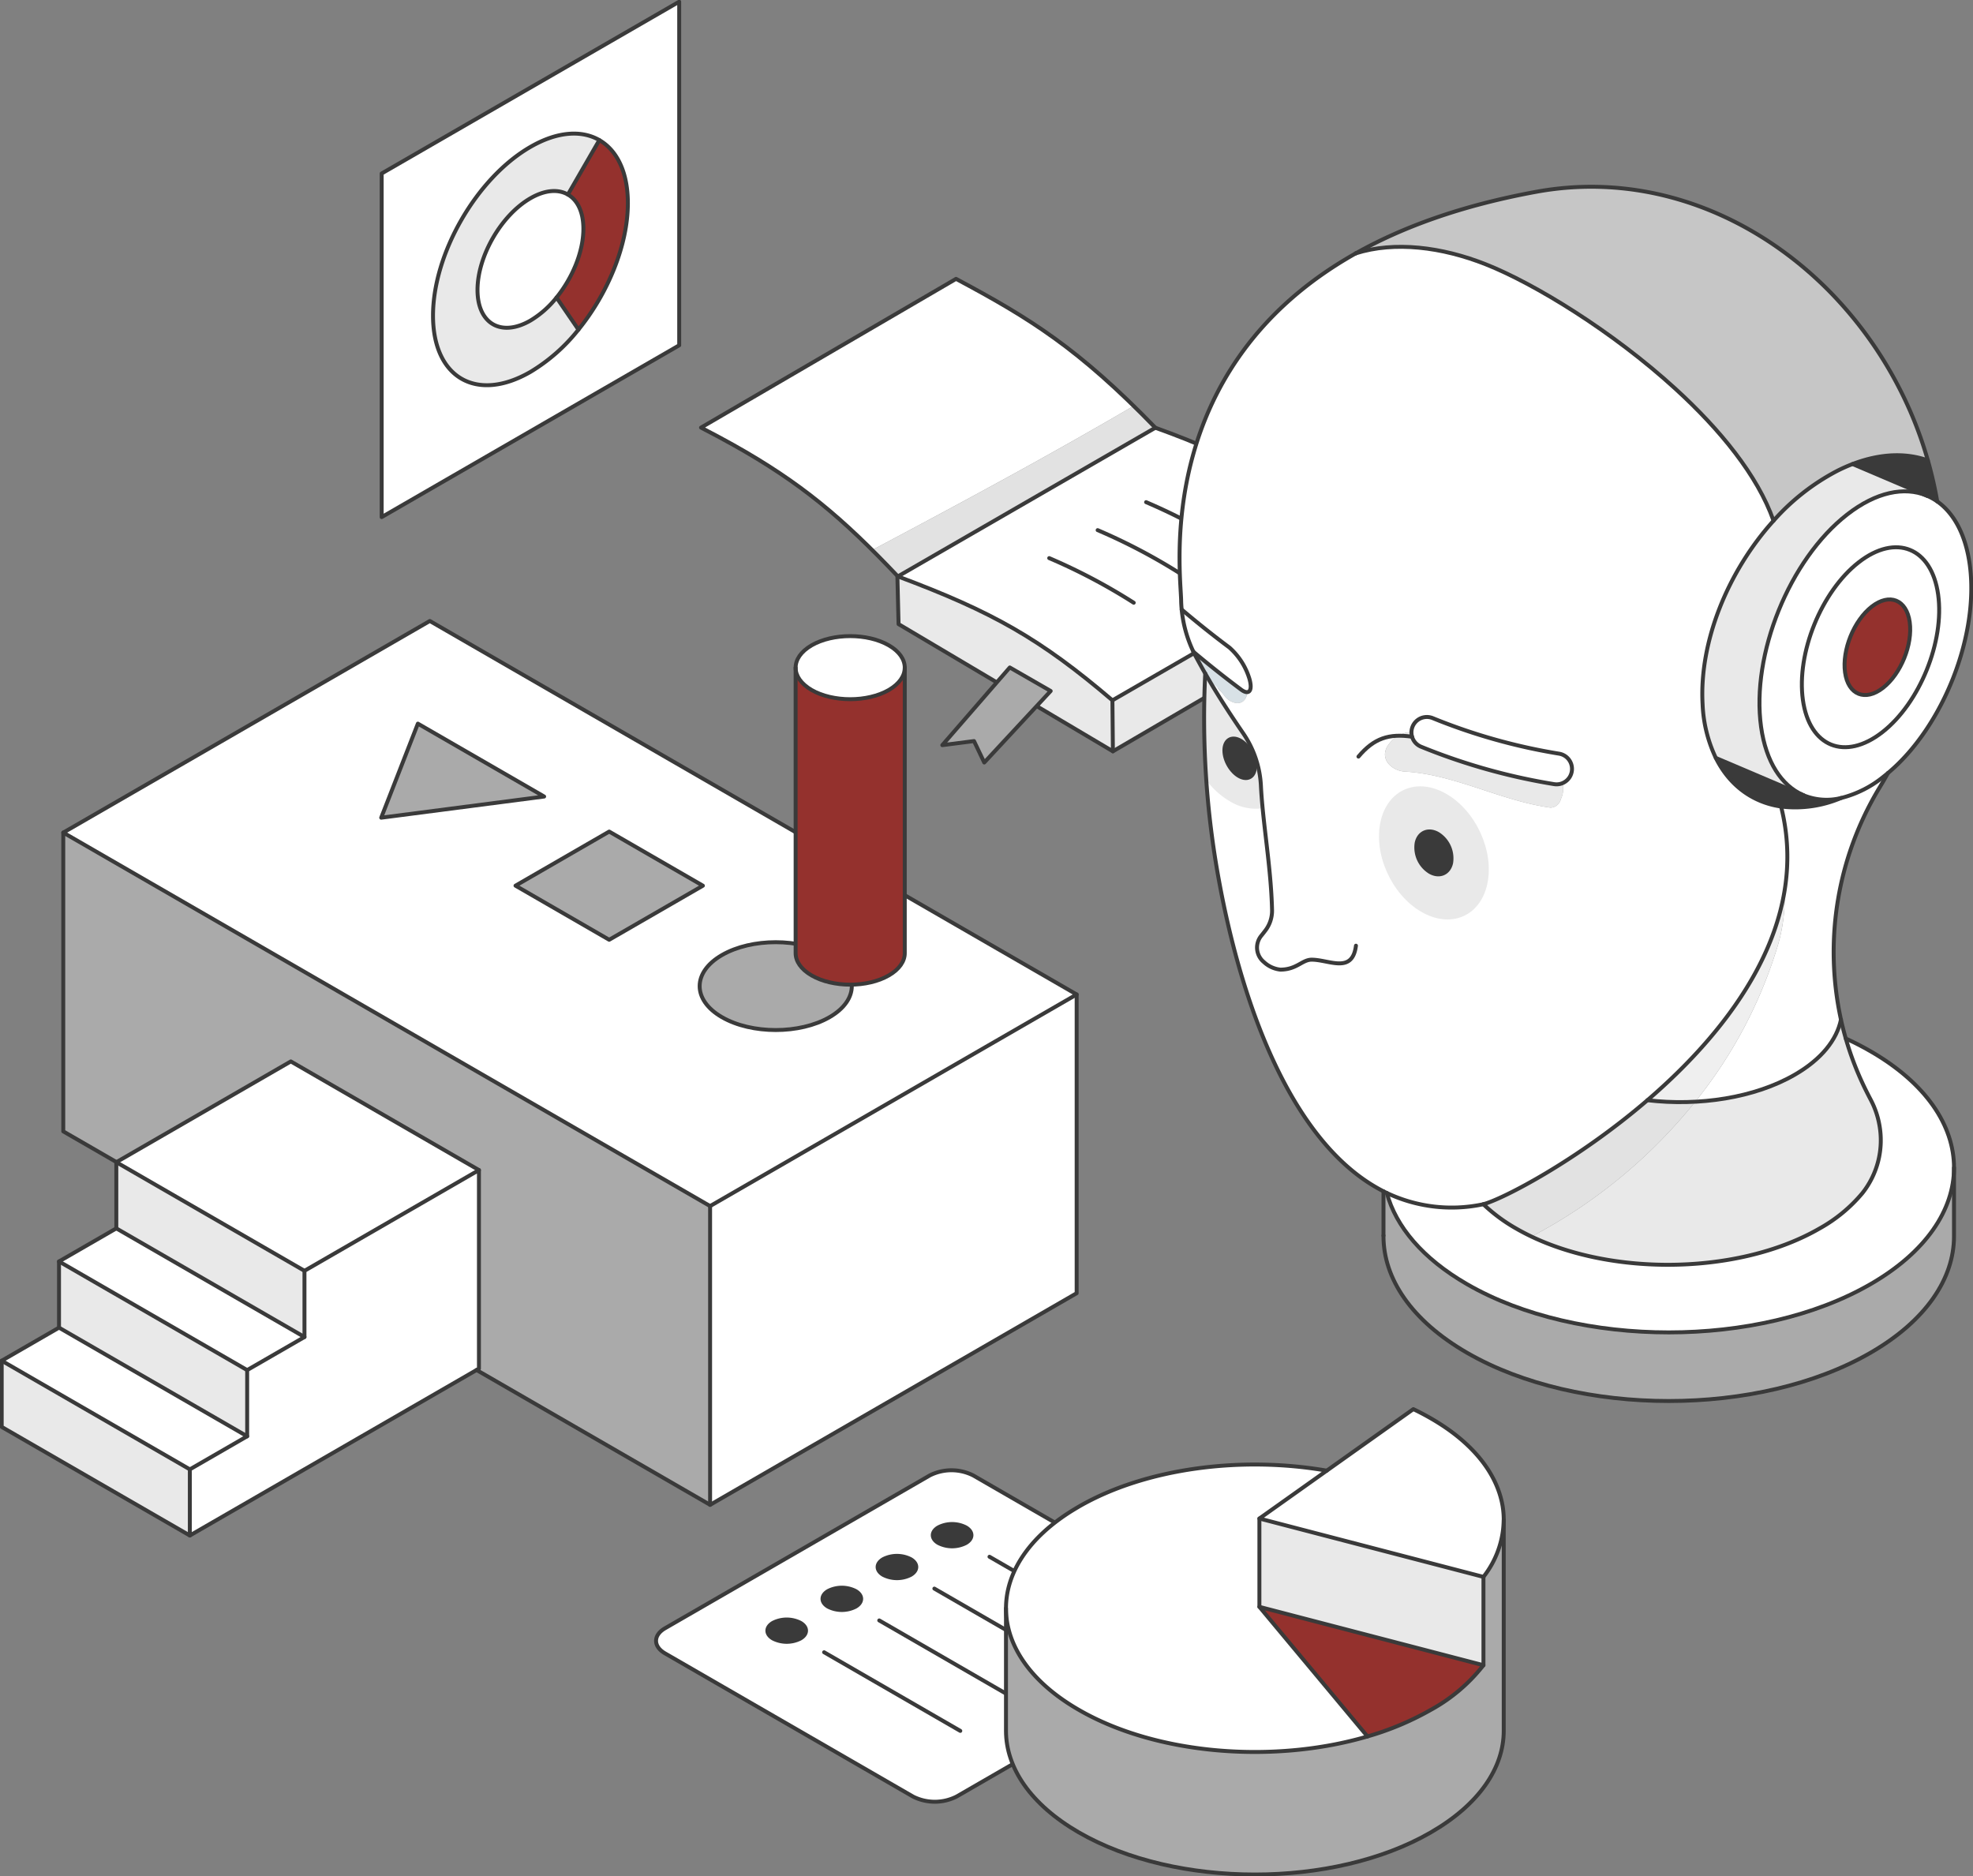 <svg id="Group_8097" data-name="Group 8097" xmlns="http://www.w3.org/2000/svg" xmlns:xlink="http://www.w3.org/1999/xlink" width="501.221" height="476.617" viewBox="0 0 501.221 476.617">
  <rect x="0" y="0" width="501.221" height="476.617" fill="#808080" stroke="none"/>
  <defs>
    <clipPath id="clip-path">
      <rect id="Rectangle_4650" data-name="Rectangle 4650" width="501.221" height="476.617" fill="none"/>
    </clipPath>
  </defs>
  <path id="Path_22136" data-name="Path 22136" d="M392.776,162.323v12.585l-65.3,38.144-.121-12.954Z" transform="translate(-44.757 -22.193)" fill="#e9e9e9"/>
  <g id="Group_8096" data-name="Group 8096">
    <g id="Group_8095" data-name="Group 8095" clip-path="url(#clip-path)">
      <path id="Path_22137" data-name="Path 22137" d="M384.143,157.339l-65.417,37.775c-18.347-15.654-30.47-22.49-54.509-31.479l65.417-37.768c21.652,7.795,36.076,15.924,54.509,31.472" transform="translate(-36.124 -17.209)" fill="#fff"/>
      <path id="Path_22138" data-name="Path 22138" d="M271.078,82.06l-64.784,37.782c2.884,1.492,5.585,2.934,8.143,4.363a150.661,150.661,0,0,1,35.337,26.734c22.363-11.867,44.648-23.851,66.418-36.607C299.681,98.2,288.03,91.111,271.078,82.06" transform="translate(-28.205 -11.219)" fill="#fff"/>
      <path id="Path_22139" data-name="Path 22139" d="M323.077,119.443c-21.77,12.757-44.054,24.741-66.417,36.607,2.113,2.1,4.273,4.327,6.523,6.706L328.6,124.989c-1.906-1.964-3.741-3.806-5.522-5.546" transform="translate(-35.091 -16.33)" fill="#e2e2e2"/>
      <path id="Path_22140" data-name="Path 22140" d="M318.708,201.095l.121,12.954-19.37-11.49,3.559-3.83-10.389-5.976-3.3,3.787-24.956-14.8-.292-11.959.114-.163c24.039,8.988,36.162,15.825,54.509,31.479" transform="translate(-36.106 -23.19)" fill="#e9e9e9"/>
      <path id="Path_22141" data-name="Path 22141" d="M304.823,202.393l-16.876,18.169-2.6-5.45-8.058,1.038,17.146-19.733Z" transform="translate(-37.911 -26.854)" fill="#aaa"/>
      <path id="Path_22142" data-name="Path 22142" d="M376.224,151.349c-18.433-15.548-32.857-23.677-54.509-31.472C302.131,99.7,289.859,92.086,271.078,82.06l-64.784,37.782c2.884,1.492,5.585,2.934,8.143,4.363,17.167,9.621,27.777,18.546,41.86,33.44,24.039,8.988,36.162,15.825,54.509,31.479Z" transform="translate(-28.205 -11.219)" fill="none" stroke="#3a3a3a" stroke-linecap="round" stroke-linejoin="round" stroke-width="1"/>
      <path id="Path_22143" data-name="Path 22143" d="M330.223,175.566a148.106,148.106,0,0,0-21.467-11.334" transform="translate(-42.213 -22.454)" fill="none" stroke="#3a3a3a" stroke-linecap="round" stroke-linejoin="round" stroke-width="1"/>
      <path id="Path_22144" data-name="Path 22144" d="M344.479,167.335A147.741,147.741,0,0,0,323.012,156" transform="translate(-44.162 -21.328)" fill="none" stroke="#3a3a3a" stroke-linecap="round" stroke-linejoin="round" stroke-width="1"/>
      <path id="Path_22145" data-name="Path 22145" d="M358.736,159.1a147.746,147.746,0,0,0-21.467-11.334" transform="translate(-46.111 -20.203)" fill="none" stroke="#3a3a3a" stroke-linecap="round" stroke-linejoin="round" stroke-width="1"/>
      <path id="Path_22146" data-name="Path 22146" d="M264.085,169.8l.291,11.959,24.957,14.8" transform="translate(-36.106 -23.216)" fill="none" stroke="#3a3a3a" stroke-linecap="round" stroke-linejoin="round" stroke-width="1"/>
      <path id="Path_22147" data-name="Path 22147" d="M305.06,207.544l19.37,11.49-.121-12.954" transform="translate(-41.708 -28.175)" fill="none" stroke="#3a3a3a" stroke-linecap="round" stroke-linejoin="round" stroke-width="1"/>
      <path id="Path_22148" data-name="Path 22148" d="M392.795,162.323v12.585l-65.3,38.144" transform="translate(-44.776 -22.193)" fill="none" stroke="#3a3a3a" stroke-linecap="round" stroke-linejoin="round" stroke-width="1"/>
      <line id="Line_594" data-name="Line 594" y1="37.768" x2="65.417" transform="translate(228.093 108.658)" fill="none" stroke="#3a3a3a" stroke-linecap="round" stroke-linejoin="round" stroke-width="1"/>
      <path id="Path_22149" data-name="Path 22149" d="M291.137,200.2l3.3-3.787,10.389,5.976-16.876,18.169-2.6-5.45-8.058,1.038Z" transform="translate(-37.911 -26.854)" fill="#aaa"/>
      <path id="Path_22150" data-name="Path 22150" d="M291.137,200.2l3.3-3.787,10.389,5.976-16.876,18.169-2.6-5.45-8.058,1.038Z" transform="translate(-37.911 -26.854)" fill="none" stroke="#3a3a3a" stroke-linecap="round" stroke-linejoin="round" stroke-width="1"/>
      <path id="Path_22151" data-name="Path 22151" d="M414.293,215.362a3.914,3.914,0,0,0,2.426,3.765,155.725,155.725,0,0,0,33.8,9.511,3.861,3.861,0,0,0,2.141-.253,6.1,6.1,0,0,1-.414,4.056,2.825,2.825,0,0,1-2.614,2.178c-12.635-1.742-23.963-8.278-36.6-9.149-3.486,0-6.971-3.05-4.793-6.535a7.77,7.77,0,0,1,6.056-3.572" transform="translate(-55.722 -29.444)" fill="#e9e9e9"/>
      <path id="Path_22152" data-name="Path 22152" d="M359.14,203.076a19.993,19.993,0,0,0-4.991-4.745c.016-.341.027-.682.044-1.022-.862-1.5-1.629-2.9-2.352-4.239-.227-.423-.449-.855-.654-1.285q6.182,5.2,12.116,9.615a2.347,2.347,0,0,0,1.629.628,4.533,4.533,0,0,1-.129.612c-.871,3.486-4.357,2.179-5.664.436" transform="translate(-48.014 -26.221)" fill="#d8e1e6"/>
      <path id="Path_22153" data-name="Path 22153" d="M353.592,182.04a227.765,227.765,0,0,0,3.525,51.531c5.621,30.742,18.2,66.97,41.8,78.991.283.143.566.283.854.422a38.451,38.451,0,0,0,24.094,2.945c.122-.022.262-.053.414-.091,4.819-1.255,23.767-11.019,41.691-26.421,21.44-18.425,41.412-44.928,33.954-74.594v-.009c-7.224-1.045-13.105-5.364-16.578-12.347a34.97,34.97,0,0,1-3.363-13.7c-.875-15.912,6.513-33.818,18.024-46.549-4.048-11.511-13.589-23.162-24.878-33.475-16.164-14.766-35.909-26.777-48.192-31.653-11.2-4.443-23.2-5.92-33.064-2.8l-.009,0c-51.524,28.973-44.5,80.472-44.353,88.084.013.8.06,1.594.138,2.382q6.195,5.242,12.122,9.656a17.318,17.318,0,0,1,5.119,8.047c.545,1.966.3,3.142-.514,3.273a4.673,4.673,0,0,1-.129.612c-.872,3.486-4.357,2.179-5.664.436a20.008,20.008,0,0,0-4.991-4.745m53.76,42c.579-2.657,3.01-3.672,5.424-2.261a7.322,7.322,0,0,1,3.324,7.372c-.584,2.657-3.01,3.672-5.428,2.261a7.328,7.328,0,0,1-3.32-7.372m-7.379-24.617a7.774,7.774,0,0,1,6.056-3.571,3.91,3.91,0,0,1,5.4-3.49,147.836,147.836,0,0,0,32.092,9.028,3.918,3.918,0,0,1,.869,7.485,6.094,6.094,0,0,1-.414,4.055,2.825,2.825,0,0,1-2.614,2.179c-12.635-1.743-23.963-8.278-36.6-9.15-3.486,0-6.971-3.049-4.793-6.535m-37.954-1.62c2.135.862,4.03,3.7,4.231,6.33s-1.368,4.069-3.5,3.2-4.031-3.7-4.231-6.33,1.368-4.065,3.5-3.2" transform="translate(-47.457 -9.93)" fill="#fff"/>
      <path id="Path_22154" data-name="Path 22154" d="M354.886,225.252a20.334,20.334,0,0,0,5.89,5.334,12.609,12.609,0,0,0,8.428,1.833c-.192-1.979-.346-3.91-.439-5.778a25.878,25.878,0,0,0-4.548-13.331c-4.345-6.334-7.289-11.1-9.6-15.128a225.494,225.494,0,0,0,.263,27.07" transform="translate(-48.445 -27.095)" fill="#e9e9e9"/>
      <path id="Path_22155" data-name="Path 22155" d="M406.188,240.38c-1.8,8.247,2.812,18.478,10.3,22.851s15.019,1.233,16.82-7.015-2.812-18.478-10.3-22.851-15.02-1.232-16.82,7.015" transform="translate(-55.481 -31.636)" fill="#e9e9e9"/>
      <path id="Path_22156" data-name="Path 22156" d="M347.733,179.352a31.491,31.491,0,0,0,2.981,10.732q6.183,5.2,12.117,9.615c2,1.494,2.963.31,2.144-2.644a17.318,17.318,0,0,0-5.119-8.047q-5.922-4.411-12.122-9.656" transform="translate(-47.542 -24.521)" fill="#fff"/>
      <path id="Path_22157" data-name="Path 22157" d="M363.821,217.584c-2.135-.862-3.7.571-3.5,3.2s2.1,5.467,4.231,6.33,3.7-.571,3.5-3.2-2.1-5.468-4.231-6.33" transform="translate(-49.26 -29.714)" fill="#3a3a3a"/>
      <path id="Path_22158" data-name="Path 22158" d="M407.121,360.841v.2c0,10.709,7.075,21.41,21.227,29.584,28.3,16.338,74.184,16.338,102.487,0,14.151-8.169,21.222-18.879,21.222-29.584V343.61c0,10.709-7.071,21.418-21.222,29.587-28.3,16.338-74.185,16.338-102.487,0-11.315-6.531-18.1-14.687-20.373-23.165-.287-.14-.571-.279-.854-.423Z" transform="translate(-55.662 -46.978)" fill="#aaa"/>
      <path id="Path_22159" data-name="Path 22159" d="M408.11,344.835c2.27,8.478,9.058,16.635,20.373,23.165,28.3,16.338,74.185,16.338,102.488,0,14.151-8.168,21.222-18.878,21.222-29.587S545.121,317,530.97,308.83q-3.013-1.738-6.274-3.228a78.492,78.492,0,0,0,5.521,13.964q.438.862.888,1.721a21.921,21.921,0,0,1,2.139,6.318A21.6,21.6,0,0,1,528.9,344.9a38.59,38.59,0,0,1-10.883,8.97c-21.283,12.287-55.789,12.287-77.068,0a42.287,42.287,0,0,1-8.335-6.178c-.153.039-.292.069-.414.091a38.572,38.572,0,0,1-24.093-2.945" transform="translate(-55.797 -41.782)" fill="#fff"/>
      <path id="Path_22160" data-name="Path 22160" d="M415.645,213.412a3.92,3.92,0,0,0,2.139,5.115,155.422,155.422,0,0,0,33.8,9.512,4,4,0,0,0,.641.052,3.921,3.921,0,0,0,.632-7.79,147.828,147.828,0,0,1-32.093-9.027,3.92,3.92,0,0,0-5.115,2.139" transform="translate(-56.787 -28.845)" fill="#fff"/>
      <path id="Path_22161" data-name="Path 22161" d="M416.872,247.557a7.327,7.327,0,0,0,3.32,7.372c2.418,1.412,4.845.4,5.428-2.261A7.322,7.322,0,0,0,422.3,245.3c-2.414-1.411-4.845-.4-5.424,2.261" transform="translate(-56.978 -33.45)" fill="#3a3a3a"/>
      <path id="Path_22162" data-name="Path 22162" d="M448.731,358.388c-1.34-.639-2.643-1.316-3.9-2.04a42.337,42.337,0,0,1-8.335-6.178c4.819-1.255,23.767-11.019,41.691-26.421a71.191,71.191,0,0,0,12.147.383,131.858,131.858,0,0,1-41.607,34.255" transform="translate(-59.678 -44.263)" fill="#e2e2e2"/>
      <path id="Path_22163" data-name="Path 22163" d="M492.275,320.891c9.215-.493,18.2-2.771,25.253-6.844,6.805-3.925,10.726-8.893,11.764-14.012q.528,2.418,1.224,4.806a78.479,78.479,0,0,0,5.52,13.964q.438.862.889,1.721a21.921,21.921,0,0,1,2.139,6.318,21.6,21.6,0,0,1-4.34,17.292,38.591,38.591,0,0,1-10.883,8.97c-20.03,11.563-51.767,12.24-73.173,2.04a131.859,131.859,0,0,0,41.607-34.255" transform="translate(-61.615 -41.021)" fill="#e9e9e9"/>
      <path id="Path_22164" data-name="Path 22164" d="M521.544,257.458a52.319,52.319,0,0,0-.874-21.468v-.009a29.656,29.656,0,0,0,15.253-2.17l.009,0a27.732,27.732,0,0,0,10.788-5.446c.375-.293.749-.6,1.12-.906q-1.032,1.849-2.139,3.686a80.55,80.55,0,0,0-9.82,58.97c-1.038,5.119-4.959,10.087-11.764,14.012-7.054,4.073-16.038,6.351-25.253,6.844A116.892,116.892,0,0,0,519.622,272a42.587,42.587,0,0,0,1.922-14.54" transform="translate(-68.205 -31.098)" fill="#fff"/>
      <path id="Path_22165" data-name="Path 22165" d="M484.793,315.336c16.109-13.844,31.387-32.247,34.827-53.126a42.585,42.585,0,0,1-1.923,14.54A116.9,116.9,0,0,1,496.94,315.72a71.188,71.188,0,0,1-12.147-.383" transform="translate(-66.281 -35.849)" fill="#efefef"/>
      <path id="Path_22166" data-name="Path 22166" d="M519.037,150.954c-11.511,12.731-18.9,30.638-18.024,46.549a34.975,34.975,0,0,0,3.363,13.7l22.1,9.4c-5.411-2.414-9.359-8.348-10.6-17.3-2.562-18.378,7.224-42.523,21.863-53.93,7.35-5.73,14.526-7.154,20.172-4.827l-18.791-8a41.308,41.308,0,0,0-3.921,1.747,56.635,56.635,0,0,0-16.155,12.657" transform="translate(-68.489 -18.669)" fill="#e9e9e9"/>
      <path id="Path_22167" data-name="Path 22167" d="M527.018,232.431l-22.1-9.4c3.472,6.984,9.354,11.3,16.578,12.347a29.658,29.658,0,0,0,15.253-2.17,15.38,15.38,0,0,1-9.52-.684Z" transform="translate(-69.033 -30.493)" fill="#3a3a3a"/>
      <path id="Path_22168" data-name="Path 22168" d="M560.205,145.647l.143.061a14.189,14.189,0,0,1,2.575,1.433c4.191,2.941,7.189,8.362,8.248,15.956,2.492,17.906-6.732,41.286-20.747,53.028-.371.309-.746.614-1.121.9a27.725,27.725,0,0,1-10.788,5.447l-.009,0a15.389,15.389,0,0,1-9.519-.685l-.214-.091c-5.411-2.414-9.358-8.349-10.6-17.3-2.561-18.378,7.224-42.523,21.863-53.929,7.35-5.73,14.526-7.155,20.172-4.828m-11.223,60.112c9.489-7.393,15.838-23.048,14.173-34.963s-10.7-15.58-20.186-8.182-15.833,23.048-14.172,34.963,10.7,15.58,20.185,8.182" transform="translate(-70.788 -19.767)" fill="#fff"/>
      <path id="Path_22169" data-name="Path 22169" d="M444.856,56.225c28.088-5.137,55.314,5.725,74.75,25.623A100.741,100.741,0,0,1,544.3,124.481c-5.5-1.982-12.077-1.795-19.128.915a41.407,41.407,0,0,0-3.922,1.746A56.669,56.669,0,0,0,505.1,139.8c-4.049-11.511-13.591-23.162-24.878-33.475-16.164-14.766-35.911-26.777-48.192-31.652-11.2-4.444-23.2-5.921-33.064-2.8,11.9-6.693,26.933-12.183,45.9-15.65" transform="translate(-54.546 -7.514)" fill="#c6c6c6"/>
      <path id="Path_22170" data-name="Path 22170" d="M564.86,173.046c1.664,11.916-4.684,27.571-14.173,34.964s-18.525,3.734-20.185-8.182,4.683-27.571,14.172-34.964,18.526-3.735,20.186,8.182m-14,23.706c4.535-3.533,7.572-11.019,6.774-16.717s-5.115-7.446-9.651-3.912-7.568,11.023-6.775,16.717,5.115,7.45,9.651,3.912" transform="translate(-72.494 -22.017)" fill="#fff"/>
      <path id="Path_22171" data-name="Path 22171" d="M549.7,178.221c-4.537,3.538-7.568,11.023-6.776,16.717s5.115,7.45,9.651,3.912,7.572-11.019,6.774-16.717-5.115-7.446-9.65-3.912" transform="translate(-74.212 -24.117)" fill="#94312d"/>
      <path id="Path_22172" data-name="Path 22172" d="M545.159,136.2l18.935,8.06a14.085,14.085,0,0,1,2.575,1.433,98.3,98.3,0,0,0-2.383-10.409c-5.5-1.982-12.078-1.795-19.128.915" transform="translate(-74.534 -18.314)" fill="#3a3a3a"/>
      <path id="Path_22173" data-name="Path 22173" d="M354.623,198.183a227.624,227.624,0,0,0,3.482,52.553c5.62,30.742,18.191,66.985,41.8,78.991.283.143.565.283.854.422a38.438,38.438,0,0,0,24.093,2.945c.123-.022.262-.053.414-.091,4.821-1.247,23.767-11.018,41.691-26.421,21.44-18.424,41.412-44.928,33.953-74.594" transform="translate(-48.445 -27.096)" fill="none" stroke="#3a3a3a" stroke-linecap="round" stroke-linejoin="round" stroke-width="1"/>
      <path id="Path_22174" data-name="Path 22174" d="M558.241,135.28c-5.5-1.982-12.078-1.793-19.128.915a41.311,41.311,0,0,0-3.921,1.747A56.636,56.636,0,0,0,519.037,150.6c-11.512,12.731-18.9,30.638-18.024,46.549a34.978,34.978,0,0,0,3.363,13.7c3.474,6.983,9.354,11.3,16.578,12.347a29.686,29.686,0,0,0,15.254-2.17" transform="translate(-68.489 -18.314)" fill="none" stroke="#3a3a3a" stroke-linecap="round" stroke-linejoin="round" stroke-width="1"/>
      <path id="Path_22175" data-name="Path 22175" d="M398.96,71.875c11.9-6.692,26.934-12.182,45.9-15.65,28.089-5.137,55.314,5.727,74.751,25.623A100.925,100.925,0,0,1,544.3,124.48a99,99,0,0,1,2.382,10.409" transform="translate(-54.546 -7.514)" fill="none" stroke="#3a3a3a" stroke-linecap="round" stroke-linejoin="round" stroke-width="1"/>
      <path id="Path_22176" data-name="Path 22176" d="M391.924,250.429c-.453,3.586-2.126,4.492-4.24,4.492-2.161,0-4.775-.941-7.01-.941-2.418,0-3.782,2.527-7.965,2.527a7.23,7.23,0,0,1-4.174-1.925,4.743,4.743,0,0,1-.705-6.632c.339-.418.7-.871,1.067-1.359a8.3,8.3,0,0,0,1.713-5.206c-.253-10.866-2.362-22.09-2.832-31.645a25.857,25.857,0,0,0-4.548-13.331c-4.343-6.33-7.287-11.1-9.594-15.128-.862-1.5-1.63-2.9-2.353-4.239-.226-.423-.447-.855-.653-1.285a31.98,31.98,0,0,1-2.981-10.732c-.076-.788-.125-1.584-.138-2.382-.148-7.612-7.171-59.11,44.353-88.083" transform="translate(-47.457 -10.194)" fill="none" stroke="#3a3a3a" stroke-linecap="round" stroke-linejoin="round" stroke-width="1"/>
      <path id="Path_22177" data-name="Path 22177" d="M530.765,221.976a15.376,15.376,0,0,0,9.519.684l.009,0a27.738,27.738,0,0,0,10.788-5.446c.375-.292.749-.6,1.12-.906,14.024-11.732,23.24-35.121,20.747-53.028-1.058-7.594-4.055-13.016-8.248-15.955a14.081,14.081,0,0,0-2.574-1.433" transform="translate(-72.566 -19.946)" fill="none" stroke="#3a3a3a" stroke-linecap="round" stroke-linejoin="round" stroke-width="1"/>
      <path id="Path_22178" data-name="Path 22178" d="M560.205,145.647c-5.648-2.327-12.823-.9-20.172,4.827-14.64,11.407-24.426,35.552-21.864,53.93,1.247,8.953,5.194,14.887,10.605,17.3" transform="translate(-70.788 -19.767)" fill="none" stroke="#3a3a3a" stroke-linecap="round" stroke-linejoin="round" stroke-width="1"/>
      <path id="Path_22179" data-name="Path 22179" d="M530.5,199.827c1.66,11.916,10.7,15.58,20.185,8.183s15.838-23.048,14.173-34.964-10.7-15.58-20.185-8.182S528.841,187.912,530.5,199.827Z" transform="translate(-72.494 -22.018)" fill="none" stroke="#3a3a3a" stroke-linecap="round" stroke-linejoin="round" stroke-width="1"/>
      <path id="Path_22180" data-name="Path 22180" d="M542.928,194.938c.793,5.7,5.115,7.45,9.651,3.912s7.573-11.019,6.775-16.717-5.115-7.446-9.651-3.912S542.135,189.244,542.928,194.938Z" transform="translate(-74.212 -24.117)" fill="none" stroke="#3a3a3a" stroke-linecap="round" stroke-linejoin="round" stroke-width="1"/>
      <line id="Line_595" data-name="Line 595" x1="18.935" y1="8.06" transform="translate(470.625 117.881)" fill="none" stroke="#3a3a3a" stroke-linecap="round" stroke-linejoin="round" stroke-width="1"/>
      <line id="Line_596" data-name="Line 596" x1="22.311" y1="9.493" transform="translate(435.888 192.537)" fill="none" stroke="#3a3a3a" stroke-linecap="round" stroke-linejoin="round" stroke-width="1"/>
      <path id="Path_22181" data-name="Path 22181" d="M436.5,337a42.289,42.289,0,0,0,8.335,6.178c21.279,12.286,55.785,12.286,77.068,0a38.61,38.61,0,0,0,10.884-8.971,21.6,21.6,0,0,0,4.339-17.292,21.907,21.907,0,0,0-2.139-6.317c-.3-.571-.6-1.146-.888-1.721a78.817,78.817,0,0,1-5.521-13.964q-.69-2.393-1.224-4.806a80.661,80.661,0,0,1,9.821-58.971q1.111-1.836,2.139-3.685" transform="translate(-59.678 -31.098)" fill="none" stroke="#3a3a3a" stroke-linecap="round" stroke-linejoin="round" stroke-width="1"/>
      <path id="Path_22182" data-name="Path 22182" d="M524.7,305.6q3.254,1.49,6.274,3.229c14.151,8.169,21.222,18.878,21.222,29.583S545.122,359.831,530.971,368c-28.3,16.338-74.185,16.338-102.488,0-11.315-6.532-18.1-14.687-20.373-23.166" transform="translate(-55.797 -41.782)" fill="none" stroke="#3a3a3a" stroke-linecap="round" stroke-linejoin="round" stroke-width="1"/>
      <line id="Line_597" data-name="Line 597" y2="11.232" transform="translate(351.46 302.631)" fill="none" stroke="#3a3a3a" stroke-linecap="round" stroke-linejoin="round" stroke-width="1"/>
      <path id="Path_22183" data-name="Path 22183" d="M552.058,343.61v17.432c0,10.7-7.071,21.414-21.222,29.583-28.3,16.338-74.185,16.338-102.488,0-14.151-8.174-21.226-18.874-21.226-29.583v-.2" transform="translate(-55.662 -46.978)" fill="none" stroke="#3a3a3a" stroke-linecap="round" stroke-linejoin="round" stroke-width="1"/>
      <path id="Path_22184" data-name="Path 22184" d="M452.221,228.091a3.921,3.921,0,0,0,.632-7.79,147.842,147.842,0,0,1-32.093-9.027,3.92,3.92,0,1,0-2.976,7.254,155.373,155.373,0,0,0,33.8,9.511A3.911,3.911,0,0,0,452.221,228.091Z" transform="translate(-56.787 -28.845)" fill="none" stroke="#3a3a3a" stroke-linecap="round" stroke-linejoin="round" stroke-width="1"/>
      <path id="Path_22185" data-name="Path 22185" d="M347.733,179.352q6.195,5.242,12.122,9.656a17.318,17.318,0,0,1,5.119,8.047c.819,2.954-.14,4.139-2.144,2.644q-5.922-4.41-12.117-9.615l-.009-.009" transform="translate(-47.542 -24.521)" fill="none" stroke="#3a3a3a" stroke-linecap="round" stroke-linejoin="round" stroke-width="1"/>
      <path id="Path_22186" data-name="Path 22186" d="M416.872,247.557a7.327,7.327,0,0,0,3.32,7.372c2.418,1.412,4.845.4,5.428-2.261A7.322,7.322,0,0,0,422.3,245.3C419.882,243.885,417.451,244.9,416.872,247.557Z" transform="translate(-56.978 -33.45)" fill="none" stroke="#3a3a3a" stroke-linecap="round" stroke-linejoin="round" stroke-width="1"/>
      <path id="Path_22187" data-name="Path 22187" d="M368.053,223.915c.2,2.631-1.369,4.07-3.5,3.2s-4.03-3.7-4.229-6.33,1.367-4.064,3.5-3.2S367.851,221.283,368.053,223.915Z" transform="translate(-49.261 -29.714)" fill="none" stroke="#3a3a3a" stroke-linecap="round" stroke-linejoin="round" stroke-width="1"/>
      <path id="Path_22188" data-name="Path 22188" d="M413.373,216.746c-5.851-.849-9.668.366-13.616,5.054" transform="translate(-54.655 -29.599)" fill="none" stroke="#3a3a3a" stroke-linecap="round" stroke-linejoin="round" stroke-width="1"/>
      <path id="Path_22189" data-name="Path 22189" d="M505.093,142.215c-4.048-11.511-13.589-23.162-24.878-33.474-16.164-14.766-35.909-26.778-48.192-31.653-11.2-4.444-23.2-5.921-33.065-2.8l-.009,0" transform="translate(-54.544 -9.93)" fill="none" stroke="#3a3a3a" stroke-linecap="round" stroke-linejoin="round" stroke-width="1"/>
      <path id="Path_22190" data-name="Path 22190" d="M484.793,320.506c13.088,1.556,27.243-.6,37.4-6.462,6.805-3.925,10.726-8.892,11.763-14.011v-.009" transform="translate(-66.281 -41.019)" fill="none" stroke="#3a3a3a" stroke-linecap="round" stroke-linejoin="round" stroke-width="1"/>
      <path id="Path_22191" data-name="Path 22191" d="M.5,400.412v16.811L48.294,444.81V428Z" transform="translate(-0.068 -54.744)" fill="#e9e9e9"/>
      <path id="Path_22192" data-name="Path 22192" d="M.5,399.081l47.794,27.593,14.565-8.4-47.8-27.593Z" transform="translate(-0.068 -53.413)" fill="#fff"/>
      <path id="Path_22193" data-name="Path 22193" d="M17.365,371.2v16.817l47.8,27.593V398.8Z" transform="translate(-2.374 -50.75)" fill="#e9e9e9"/>
      <path id="Path_22194" data-name="Path 22194" d="M17.365,369.865l47.8,27.6,14.559-8.4-47.8-27.594Z" transform="translate(-2.374 -49.42)" fill="#fff"/>
      <path id="Path_22195" data-name="Path 22195" d="M18.617,245V320.9l13.516,7.8,44.29-25.569,47.794,27.6V381.17l-.607.347,59.329,34.253V339.877Z" transform="translate(-2.545 -33.497)" fill="#aaa"/>
      <path id="Path_22196" data-name="Path 22196" d="M111.732,182.733l164.327,94.873-93.121,53.757L18.617,236.49Zm29.049,44.594L108.7,208.808,99.386,232.7Zm40.33,22.647-23.8-13.743L133.5,249.974l23.806,13.743Zm32.166,33.4c7.551-4.358,7.551-11.422,0-15.779s-19.783-4.358-27.328,0-7.551,11.421,0,15.779,19.783,4.358,27.328,0" transform="translate(-2.545 -24.983)" fill="#fff"/>
      <path id="Path_22197" data-name="Path 22197" d="M34.229,341.987V358.8l47.8,27.593V369.58Z" transform="translate(-4.68 -46.756)" fill="#e9e9e9"/>
      <path id="Path_22198" data-name="Path 22198" d="M34.267,337.908l-.038.025,47.8,27.594,44.322-25.589-47.794-27.6Z" transform="translate(-4.68 -42.703)" fill="#fff"/>
      <path id="Path_22199" data-name="Path 22199" d="M55.863,420.335v16.8l73.445-42.392V344.309L84.987,369.9v16.817l-14.558,8.4V411.93Z" transform="translate(-7.638 -47.074)" fill="#fff"/>
      <path id="Path_22200" data-name="Path 22200" d="M121.494,212.938l-9.316,23.894,41.393-5.376Z" transform="translate(-15.337 -29.113)" fill="#aaa"/>
      <path id="Path_22201" data-name="Path 22201" d="M151.695,258.447l23.8,13.743,23.8-13.743L175.5,244.7Z" transform="translate(-20.74 -33.456)" fill="#aaa"/>
      <path id="Path_22202" data-name="Path 22202" d="M208.962,346.389v75.893l93.121-53.757V292.631Z" transform="translate(-28.569 -40.009)" fill="#fff"/>
      <path id="Path_22203" data-name="Path 22203" d="M211.553,280.516c-7.551,4.358-7.551,11.422,0,15.779s19.783,4.358,27.328,0,7.551-11.421,0-15.779-19.783-4.358-27.328,0" transform="translate(-28.149 -37.905)" fill="#aaa"/>
      <path id="Path_22204" data-name="Path 22204" d="M70.428,411.93V395.119l14.558-8.4V369.9l44.322-25.589v50.437L55.863,437.139v-16.8Z" transform="translate(-7.638 -47.074)" fill="none" stroke="#3a3a3a" stroke-linecap="round" stroke-linejoin="round" stroke-width="1"/>
      <path id="Path_22205" data-name="Path 22205" d="M121.739,339.938l-47.794-27.6-44.328,25.6V354.75l-14.559,8.4v16.816L.5,388.371v16.81l47.794,27.588" transform="translate(-0.068 -42.703)" fill="none" stroke="#3a3a3a" stroke-linecap="round" stroke-linejoin="round" stroke-width="1"/>
      <line id="Line_598" data-name="Line 598" x1="47.8" y1="27.594" transform="translate(29.549 295.23)" fill="none" stroke="#3a3a3a" stroke-linecap="round" stroke-linejoin="round" stroke-width="1"/>
      <line id="Line_599" data-name="Line 599" x1="47.8" y1="27.6" transform="translate(14.991 320.446)" fill="none" stroke="#3a3a3a" stroke-linecap="round" stroke-linejoin="round" stroke-width="1"/>
      <line id="Line_600" data-name="Line 600" x1="47.794" y1="27.593" transform="translate(0.432 345.668)" fill="none" stroke="#3a3a3a" stroke-linecap="round" stroke-linejoin="round" stroke-width="1"/>
      <line id="Line_601" data-name="Line 601" x1="47.8" y1="27.594" transform="translate(14.991 337.262)" fill="none" stroke="#3a3a3a" stroke-linecap="round" stroke-linejoin="round" stroke-width="1"/>
      <line id="Line_602" data-name="Line 602" x1="47.8" y1="27.594" transform="translate(29.549 312.046)" fill="none" stroke="#3a3a3a" stroke-linecap="round" stroke-linejoin="round" stroke-width="1"/>
      <path id="Path_22206" data-name="Path 22206" d="M276.059,277.606,111.732,182.733,18.617,236.49l164.321,94.873Z" transform="translate(-2.545 -24.983)" fill="none" stroke="#3a3a3a" stroke-linecap="round" stroke-linejoin="round" stroke-width="1"/>
      <line id="Line_603" data-name="Line 603" y2="75.893" transform="translate(180.393 306.38)" fill="none" stroke="#3a3a3a" stroke-linecap="round" stroke-linejoin="round" stroke-width="1"/>
      <path id="Path_22207" data-name="Path 22207" d="M292.687,292.631v75.893l-93.121,53.758-59.329-34.253" transform="translate(-19.173 -40.009)" fill="none" stroke="#3a3a3a" stroke-linecap="round" stroke-linejoin="round" stroke-width="1"/>
      <path id="Path_22208" data-name="Path 22208" d="M32.139,328.708,18.617,320.9V245" transform="translate(-2.545 -33.497)" fill="none" stroke="#3a3a3a" stroke-linecap="round" stroke-linejoin="round" stroke-width="1"/>
      <path id="Path_22209" data-name="Path 22209" d="M238.88,296.3c7.551-4.358,7.551-11.422,0-15.779s-19.783-4.358-27.328,0-7.551,11.421,0,15.779S231.335,300.653,238.88,296.3Z" transform="translate(-28.149 -37.905)" fill="none" stroke="#3a3a3a" stroke-linecap="round" stroke-linejoin="round" stroke-width="1"/>
      <path id="Path_22210" data-name="Path 22210" d="M199.305,258.447,175.5,244.7l-23.8,13.743,23.8,13.743Z" transform="translate(-20.74 -33.456)" fill="none" stroke="#3a3a3a" stroke-linecap="round" stroke-linejoin="round" stroke-width="1"/>
      <path id="Path_22211" data-name="Path 22211" d="M121.494,212.938l-9.316,23.894,41.393-5.376Z" transform="translate(-15.337 -29.113)" fill="none" stroke="#3a3a3a" stroke-linecap="round" stroke-linejoin="round" stroke-width="1"/>
      <path id="Path_22212" data-name="Path 22212" d="M234.132,196.561v72.427c0,2.043,1.347,4.1,4.054,5.661,5.414,3.13,14.2,3.13,19.618,0,2.707-1.563,4.054-3.618,4.054-5.661V196.479c0,2.036-1.347,4.079-4.054,5.66-5.414,3.125-14.2,3.125-19.618,0-2.662-1.549-4.022-3.566-4.054-5.578" transform="translate(-32.011 -26.863)" fill="#94312d"/>
      <path id="Path_22213" data-name="Path 22213" d="M234.132,195.208v.082c.032,2.011,1.392,4.029,4.054,5.579,5.414,3.124,14.2,3.124,19.618,0,2.707-1.582,4.054-3.624,4.054-5.661,0-2.062-1.347-4.117-4.054-5.68-5.414-3.124-14.2-3.124-19.618,0-2.707,1.582-4.054,3.618-4.054,5.68" transform="translate(-32.011 -25.592)" fill="#fff"/>
      <path id="Path_22214" data-name="Path 22214" d="M234.132,195.29c.032,2.011,1.392,4.029,4.054,5.578,5.414,3.125,14.2,3.125,19.618,0,2.707-1.581,4.054-3.623,4.054-5.66,0-2.062-1.347-4.118-4.054-5.68-5.414-3.124-14.2-3.124-19.618,0-2.707,1.581-4.054,3.617-4.054,5.68Z" transform="translate(-32.011 -25.592)" fill="none" stroke="#3a3a3a" stroke-linecap="round" stroke-linejoin="round" stroke-width="1"/>
      <path id="Path_22215" data-name="Path 22215" d="M234.132,196.479v72.509c0,2.043,1.347,4.1,4.054,5.661,5.414,3.13,14.2,3.13,19.618,0,2.707-1.563,4.054-3.618,4.054-5.661V196.479" transform="translate(-32.011 -26.863)" fill="none" stroke="#3a3a3a" stroke-linecap="round" stroke-linejoin="round" stroke-width="1"/>
      <path id="Path_22216" data-name="Path 22216" d="M150.113,37.383C136.44,45.273,125.36,64.47,125.36,80.25s11.08,22.186,24.753,14.29A45.324,45.324,0,0,0,162.3,83.8c7.495-9.239,12.558-21.459,12.558-32.131,0-7.89-2.769-13.433-7.248-16.013s-10.665-2.224-17.5,1.724M187.9.5V87.784l-75.588,43.645V44.139Z" transform="translate(-15.356 -0.068)" fill="#fff"/>
      <path id="Path_22217" data-name="Path 22217" d="M152.179,42.69c-13.673,7.89-24.753,27.087-24.753,42.867s11.079,22.185,24.753,14.289A45.333,45.333,0,0,0,164.367,89.11L158.8,80.967a24.6,24.6,0,0,1-6.626,5.835c-7.429,4.292-13.452.811-13.452-7.767s6.023-19.009,13.452-23.294c3.715-2.146,7.073-2.357,9.511-.943l7.987-13.833c-4.473-2.593-10.665-2.224-17.5,1.725" transform="translate(-17.422 -5.375)" fill="#e9e9e9"/>
      <path id="Path_22218" data-name="Path 22218" d="M153.969,58.05c-7.429,4.285-13.452,14.717-13.452,23.294s6.023,12.059,13.452,7.767a24.6,24.6,0,0,0,6.62-5.841c4.077-5.018,6.827-11.657,6.827-17.46,0-4.285-1.5-7.3-3.936-8.7s-5.8-1.2-9.511.943" transform="translate(-19.211 -7.685)" fill="#fff"/>
      <path id="Path_22219" data-name="Path 22219" d="M163.767,81.222l5.569,8.149c7.495-9.239,12.558-21.459,12.558-32.13,0-7.89-2.769-13.434-7.248-16.014l-7.987,13.832c2.431,1.4,3.935,4.417,3.935,8.7,0,5.8-2.749,12.441-6.827,17.459" transform="translate(-22.39 -5.637)" fill="#94312d"/>
      <path id="Path_22220" data-name="Path 22220" d="M112.316,131.429,187.9,87.784V.5L112.316,44.139Z" transform="translate(-15.356 -0.068)" fill="none" stroke="#3a3a3a" stroke-linecap="round" stroke-linejoin="round" stroke-width="1"/>
      <path id="Path_22221" data-name="Path 22221" d="M164.367,89.11a45.324,45.324,0,0,1-12.189,10.737c-13.673,7.9-24.753,1.5-24.753-14.29s11.08-34.977,24.753-42.867c6.834-3.948,13.022-4.311,17.5-1.724s7.248,8.123,7.248,16.013C176.926,67.65,171.862,79.872,164.367,89.11Z" transform="translate(-17.422 -5.375)" fill="none" stroke="#3a3a3a" stroke-linecap="round" stroke-linejoin="round" stroke-width="1"/>
      <path id="Path_22222" data-name="Path 22222" d="M160.588,83.27a24.679,24.679,0,0,1-6.62,5.842c-7.429,4.291-13.452.81-13.452-7.767s6.023-19.009,13.452-23.295c3.716-2.146,7.071-2.352,9.512-.943s3.935,4.417,3.935,8.7C167.415,71.614,164.661,78.248,160.588,83.27Z" transform="translate(-19.211 -7.685)" fill="none" stroke="#3a3a3a" stroke-linecap="round" stroke-linejoin="round" stroke-width="1"/>
      <line id="Line_604" data-name="Line 604" y1="13.832" x2="7.987" transform="translate(144.268 35.591)" fill="none" stroke="#3a3a3a" stroke-linecap="round" stroke-linejoin="round" stroke-width="1"/>
      <line id="Line_605" data-name="Line 605" x2="5.563" y2="8.143" transform="translate(141.383 75.592)" fill="none" stroke="#3a3a3a" stroke-linecap="round" stroke-linejoin="round" stroke-width="1"/>
      <path id="Path_22223" data-name="Path 22223" d="M336.621,470.317c3.065,1.771,3.065,4.635,0,6.4l-67.205,38.8a12.262,12.262,0,0,1-11.092,0l-62.965-36.354c-3.065-1.765-3.06-4.635,0-6.4l67.21-38.8a12.237,12.237,0,0,1,11.088,0Zm-64.878-19.183c1.917-1.1,1.917-2.9,0-4.007a7.665,7.665,0,0,0-6.943,0c-1.923,1.109-1.918,2.9,0,4.007a7.665,7.665,0,0,0,6.943,0m-14.01,8.09c1.917-1.108,1.923-2.9,0-4.012a7.691,7.691,0,0,0-6.943,0c-1.917,1.109-1.917,2.9,0,4.012a7.675,7.675,0,0,0,6.943,0m-14.006,8.086c1.918-1.108,1.923-2.9,0-4.012a7.69,7.69,0,0,0-6.943,0c-1.918,1.108-1.918,2.9,0,4.012a7.673,7.673,0,0,0,6.943,0m-14,8.085c1.917-1.108,1.923-2.9,0-4.012a7.691,7.691,0,0,0-6.943,0c-1.917,1.108-1.917,2.9,0,4.012a7.678,7.678,0,0,0,6.943,0" transform="translate(-26.395 -59.15)" fill="#fff"/>
      <path id="Path_22224" data-name="Path 22224" d="M282.876,449.29c1.918,1.108,1.918,2.9,0,4.007a7.665,7.665,0,0,1-6.943,0c-1.917-1.1-1.923-2.9,0-4.007a7.659,7.659,0,0,1,6.943,0" transform="translate(-37.529 -61.313)" fill="#3a3a3a"/>
      <path id="Path_22225" data-name="Path 22225" d="M266.648,458.657c1.922,1.108,1.918,2.9,0,4.012a7.678,7.678,0,0,1-6.943,0c-1.917-1.108-1.917-2.9,0-4.012a7.691,7.691,0,0,1,6.943,0" transform="translate(-35.31 -62.594)" fill="#3a3a3a"/>
      <path id="Path_22226" data-name="Path 22226" d="M250.424,468.023c1.923,1.108,1.918,2.9,0,4.012a7.675,7.675,0,0,1-6.943,0c-1.917-1.108-1.917-2.9,0-4.012a7.691,7.691,0,0,1,6.943,0" transform="translate(-33.092 -63.875)" fill="#3a3a3a"/>
      <path id="Path_22227" data-name="Path 22227" d="M234.2,477.389c1.923,1.108,1.917,2.9,0,4.012a7.678,7.678,0,0,1-6.943,0c-1.917-1.108-1.917-2.9,0-4.012a7.691,7.691,0,0,1,6.943,0" transform="translate(-30.874 -65.155)" fill="#3a3a3a"/>
      <path id="Path_22228" data-name="Path 22228" d="M258.323,515.522l-62.965-36.354c-3.065-1.765-3.059-4.635,0-6.4l67.21-38.8a12.235,12.235,0,0,1,11.087,0l62.966,36.353c3.064,1.771,3.064,4.635,0,6.4l-67.205,38.8A12.262,12.262,0,0,1,258.323,515.522Z" transform="translate(-26.395 -59.15)" fill="none" stroke="#3a3a3a" stroke-linecap="round" stroke-linejoin="round" stroke-width="1"/>
      <path id="Path_22229" data-name="Path 22229" d="M275.933,453.3c-1.918-1.1-1.923-2.9,0-4.007a7.665,7.665,0,0,1,6.943,0c1.917,1.109,1.917,2.9,0,4.007A7.665,7.665,0,0,1,275.933,453.3Z" transform="translate(-37.529 -61.313)" fill="none" stroke="#3a3a3a" stroke-linecap="round" stroke-linejoin="round" stroke-width="1"/>
      <line id="Line_606" data-name="Line 606" x2="34.597" y2="19.978" transform="translate(251.372 395.463)" fill="none" stroke="#3a3a3a" stroke-linecap="round" stroke-linejoin="round" stroke-width="1"/>
      <path id="Path_22230" data-name="Path 22230" d="M259.7,462.669c-1.917-1.109-1.917-2.9,0-4.012a7.691,7.691,0,0,1,6.943,0c1.922,1.108,1.917,2.9,0,4.012A7.678,7.678,0,0,1,259.7,462.669Z" transform="translate(-35.31 -62.594)" fill="none" stroke="#3a3a3a" stroke-linecap="round" stroke-linejoin="round" stroke-width="1"/>
      <line id="Line_607" data-name="Line 607" x2="34.597" y2="19.973" transform="translate(237.367 403.553)" fill="none" stroke="#3a3a3a" stroke-linecap="round" stroke-linejoin="round" stroke-width="1"/>
      <path id="Path_22231" data-name="Path 22231" d="M243.481,472.035c-1.918-1.108-1.918-2.9,0-4.012a7.691,7.691,0,0,1,6.943,0c1.923,1.108,1.917,2.9,0,4.012A7.678,7.678,0,0,1,243.481,472.035Z" transform="translate(-33.092 -63.875)" fill="none" stroke="#3a3a3a" stroke-linecap="round" stroke-linejoin="round" stroke-width="1"/>
      <line id="Line_608" data-name="Line 608" x2="34.597" y2="19.973" transform="translate(223.362 411.639)" fill="none" stroke="#3a3a3a" stroke-linecap="round" stroke-linejoin="round" stroke-width="1"/>
      <path id="Path_22232" data-name="Path 22232" d="M227.257,481.4c-1.918-1.108-1.918-2.9,0-4.012a7.691,7.691,0,0,1,6.943,0c1.923,1.108,1.917,2.9,0,4.012A7.678,7.678,0,0,1,227.257,481.4Z" transform="translate(-30.874 -65.155)" fill="none" stroke="#3a3a3a" stroke-linecap="round" stroke-linejoin="round" stroke-width="1"/>
      <line id="Line_609" data-name="Line 609" x2="34.597" y2="19.973" transform="translate(209.356 419.724)" fill="none" stroke="#3a3a3a" stroke-linecap="round" stroke-linejoin="round" stroke-width="1"/>
      <path id="Path_22233" data-name="Path 22233" d="M422.485,447.258v53.566c0,9.351-6.173,18.678-18.526,25.809-24.676,14.268-64.724,14.268-89.424,0-12.322-7.132-18.5-16.458-18.5-25.809V469.7c0,9.351,6.149,18.7,18.5,25.809,19.849,11.462,49.606,13.711,73.329,6.755a73.771,73.771,0,0,0,16.095-6.755,43.527,43.527,0,0,0,13.371-11.34V461.727a24.074,24.074,0,0,0,5.155-14.469" transform="translate(-40.475 -61.149)" fill="#aaa"/>
      <path id="Path_22234" data-name="Path 22234" d="M432.377,439.174a22.152,22.152,0,0,1,.3,3.627,24.074,24.074,0,0,1-5.155,14.469l-56.919-14.828,39.108-27.786q2.292,1.092,4.439,2.335c10.764,6.179,16.81,14.063,18.223,22.183" transform="translate(-50.669 -56.692)" fill="#fff"/>
      <path id="Path_22235" data-name="Path 22235" d="M427.526,461.67v22.438l-56.919-14.827V446.844Z" transform="translate(-50.669 -61.093)" fill="#fff"/>
      <path id="Path_22236" data-name="Path 22236" d="M427.526,461.67v22.438l-56.919-14.827V446.844Z" transform="translate(-50.669 -61.093)" fill="#e9e9e9"/>
      <path id="Path_22237" data-name="Path 22237" d="M370.607,472.834l56.919,14.827A43.505,43.505,0,0,1,414.154,499a73.782,73.782,0,0,1-16.094,6.756Z" transform="translate(-50.669 -64.646)" fill="#94312d"/>
      <path id="Path_22238" data-name="Path 22238" d="M360.412,467.109l27.453,32.923c-23.724,6.955-53.481,4.706-73.329-6.756-12.348-7.107-18.5-16.458-18.5-25.809,0-8.963,5.652-17.925,16.992-24.912.491-.3,1-.6,1.5-.9,17.046-9.848,41.418-12.9,62.989-9.146l-17.114,12.159Z" transform="translate(-40.475 -58.921)" fill="#fff"/>
      <path id="Path_22239" data-name="Path 22239" d="M432.68,442.8a24.074,24.074,0,0,1-5.155,14.469l-56.919-14.827,39.108-27.786c1.528.728,3.008,1.51,4.439,2.334,10.763,6.179,16.81,14.063,18.223,22.183A22.152,22.152,0,0,1,432.68,442.8Z" transform="translate(-50.669 -56.692)" fill="none" stroke="#3a3a3a" stroke-linecap="round" stroke-linejoin="round" stroke-width="1"/>
      <path id="Path_22240" data-name="Path 22240" d="M360.412,467.109l56.919,14.827a43.5,43.5,0,0,1-13.371,11.34,73.741,73.741,0,0,1-16.094,6.756c-23.722,6.96-53.481,4.706-73.329-6.756-12.348-7.107-18.5-16.458-18.5-25.809,0-8.963,5.652-17.925,16.992-24.912.491-.3,1-.6,1.5-.9,17.046-9.848,41.418-12.9,62.989-9.146" transform="translate(-40.475 -58.921)" fill="none" stroke="#3a3a3a" stroke-linecap="round" stroke-linejoin="round" stroke-width="1"/>
      <path id="Path_22241" data-name="Path 22241" d="M422.485,447.258v53.566c0,9.351-6.173,18.678-18.526,25.809-24.676,14.268-64.724,14.268-89.424,0-12.322-7.132-18.5-16.458-18.5-25.809V469.7" transform="translate(-40.475 -61.149)" fill="none" stroke="#3a3a3a" stroke-linecap="round" stroke-linejoin="round" stroke-width="1"/>
      <line id="Line_610" data-name="Line 610" y1="22.438" transform="translate(376.857 400.578)" fill="none" stroke="#3a3a3a" stroke-linecap="round" stroke-linejoin="round" stroke-width="1"/>
      <path id="Path_22242" data-name="Path 22242" d="M370.607,446.843v22.438L398.06,502.2" transform="translate(-50.669 -61.092)" fill="none" stroke="#3a3a3a" stroke-linecap="round" stroke-linejoin="round" stroke-width="1"/>
    </g>
  </g>
</svg>
